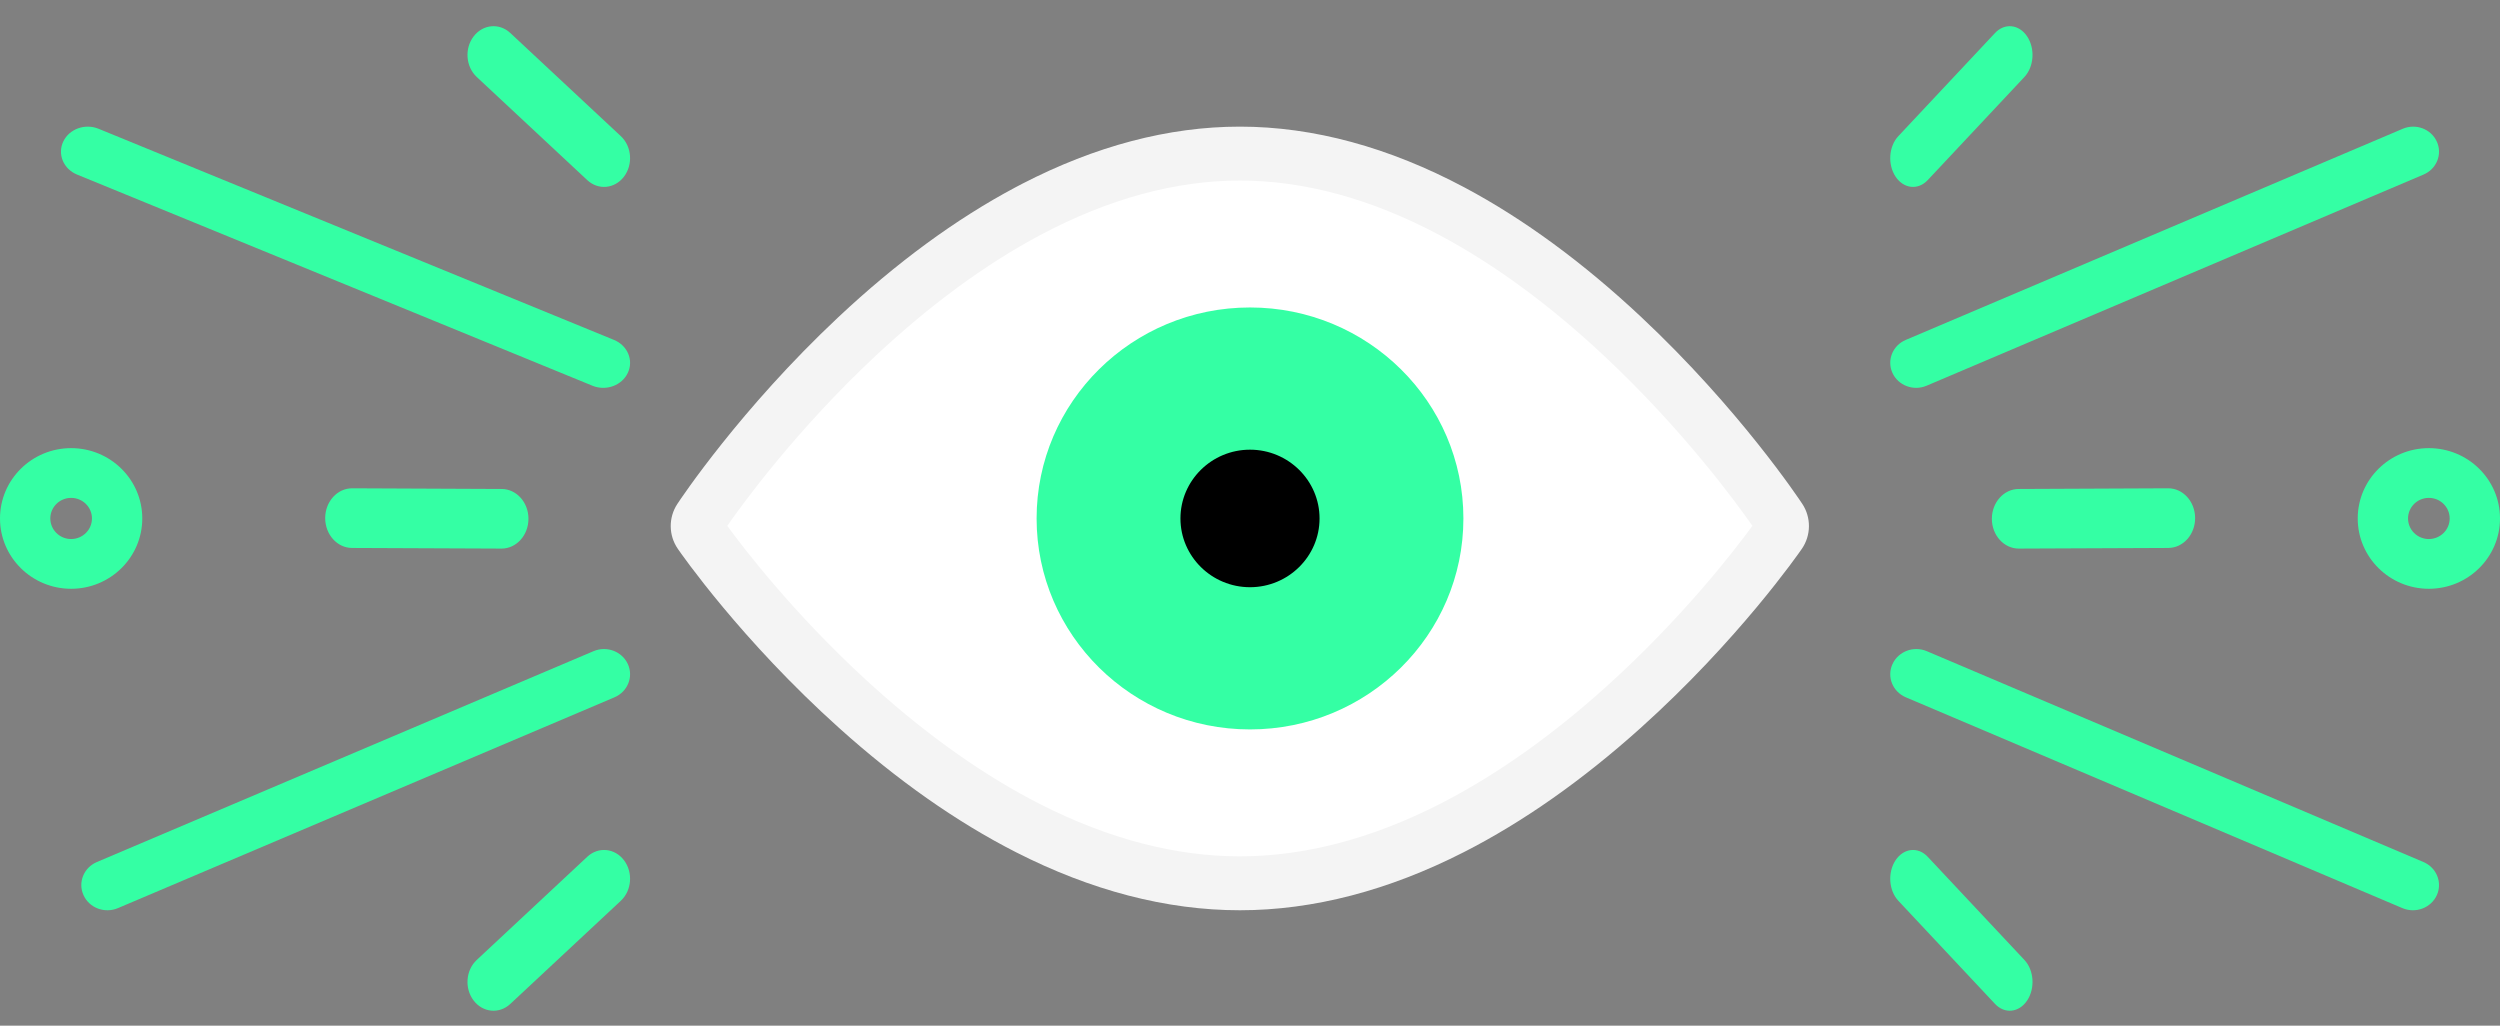 <svg width="78" height="32" viewBox="0 0 78 32" fill="none" xmlns="http://www.w3.org/2000/svg">
<rect x="0" y="0" width="78" height="32" fill="#808080" stroke="none"/>
<path d="M18.517 20.317C18.929 20.142 19.409 20.323 19.59 20.721C19.77 21.118 19.583 21.581 19.172 21.756L3.678 28.334C3.266 28.508 2.786 28.328 2.606 27.93C2.425 27.533 2.612 27.069 3.023 26.895L18.517 20.317Z" fill="#34FFA4"/>
<path d="M15.652 15.256C16.116 15.258 16.49 15.676 16.488 16.189C16.486 16.703 16.109 17.118 15.646 17.116L10.982 17.096C10.519 17.094 10.145 16.676 10.146 16.162C10.148 15.648 10.525 15.233 10.989 15.235L15.652 15.256Z" fill="#34FFA4"/>
<path d="M14.777 1.136C15.066 0.757 15.578 0.709 15.921 1.029L19.37 4.248C19.713 4.568 19.756 5.134 19.467 5.513C19.178 5.892 18.666 5.94 18.323 5.62L14.874 2.401C14.531 2.081 14.488 1.515 14.777 1.136Z" fill="#34FFA4"/>
<path d="M1.973 4.418C2.159 4.023 2.653 3.844 3.076 4.018L19.158 10.606C19.581 10.78 19.774 11.24 19.588 11.634C19.402 12.029 18.908 12.208 18.485 12.035L2.403 5.446C1.98 5.273 1.787 4.812 1.973 4.418Z" fill="#34FFA4"/>
<path d="M18.323 26.731C18.666 26.411 19.178 26.459 19.467 26.838C19.756 27.217 19.713 27.784 19.37 28.104L15.921 31.323C15.578 31.643 15.066 31.595 14.777 31.216C14.488 30.837 14.531 30.27 14.874 29.951L18.323 26.731Z" fill="#34FFA4"/>
<path d="M59.045 20.721C59.225 20.323 59.705 20.142 60.117 20.317L75.611 26.895C76.022 27.069 76.209 27.533 76.029 27.93C75.848 28.328 75.368 28.508 74.956 28.334L59.462 21.756C59.051 21.581 58.864 21.118 59.045 20.721Z" fill="#34FFA4"/>
<path d="M67.646 15.235C68.109 15.233 68.486 15.648 68.488 16.162C68.49 16.676 68.115 17.094 67.652 17.096L62.989 17.116C62.525 17.118 62.148 16.703 62.146 16.189C62.145 15.676 62.519 15.258 62.982 15.256L67.646 15.235Z" fill="#34FFA4"/>
<path d="M62.246 1.029C62.546 0.709 62.994 0.757 63.247 1.136C63.5 1.515 63.462 2.081 63.162 2.401L60.144 5.62C59.844 5.94 59.396 5.892 59.143 5.513C58.89 5.134 58.928 4.568 59.228 4.248L62.246 1.029Z" fill="#34FFA4"/>
<path d="M74.966 4.018C75.374 3.844 75.85 4.023 76.029 4.418C76.209 4.812 76.023 5.273 75.615 5.446L60.108 12.035C59.7 12.208 59.223 12.029 59.044 11.634C58.865 11.24 59.05 10.78 59.458 10.606L74.966 4.018Z" fill="#34FFA4"/>
<path d="M59.143 26.838C59.396 26.459 59.844 26.411 60.144 26.731L63.162 29.951C63.462 30.27 63.5 30.837 63.247 31.216C62.994 31.595 62.546 31.643 62.246 31.323L59.228 28.104C58.928 27.784 58.89 27.217 59.143 26.838Z" fill="#34FFA4"/>
<path d="M76.43 16.176C76.43 15.821 76.139 15.534 75.78 15.534C75.422 15.534 75.131 15.821 75.131 16.176C75.131 16.53 75.422 16.818 75.78 16.818C76.139 16.818 76.43 16.53 76.43 16.176ZM78 16.176C78 17.387 77.006 18.37 75.78 18.37C74.555 18.37 73.561 17.387 73.561 16.176C73.561 14.964 74.555 13.982 75.78 13.982C77.006 13.982 78 14.964 78 16.176Z" fill="#34FFA4"/>
<path d="M2.869 16.176C2.869 15.821 2.578 15.534 2.219 15.534C1.861 15.534 1.57 15.821 1.57 16.176C1.57 16.53 1.861 16.818 2.219 16.818C2.578 16.818 2.869 16.53 2.869 16.176ZM4.439 16.176C4.439 17.387 3.445 18.37 2.219 18.37C0.994 18.37 -7.62939e-06 17.387 -7.62939e-06 16.176C5.31631e-06 14.964 0.994 13.982 2.219 13.982C3.445 13.982 4.439 14.964 4.439 16.176Z" fill="#34FFA4"/>
<path d="M39 27.146C36.87 27.146 34.661 26.588 32.435 25.487C30.667 24.613 28.884 23.397 27.134 21.871C24.164 19.282 22.343 16.733 22.266 16.626C22.173 16.494 22.171 16.321 22.262 16.188C22.338 16.076 24.158 13.416 27.127 10.714C28.877 9.121 30.66 7.852 32.428 6.939C34.656 5.788 36.868 5.205 39 5.205C41.132 5.205 43.344 5.788 45.572 6.939C47.34 7.851 49.123 9.121 50.873 10.714C53.842 13.416 55.662 16.076 55.738 16.188C55.828 16.321 55.827 16.494 55.734 16.626C55.658 16.733 53.836 19.282 50.866 21.871C49.117 23.397 47.333 24.613 45.566 25.487C43.338 26.588 41.129 27.146 39 27.146Z" fill="white"/>
<path d="M38.683 3.951C40.988 3.951 43.347 4.601 45.69 5.847H45.69C47.546 6.835 49.401 8.199 51.206 9.892C54.264 12.759 56.138 15.579 56.233 15.723L56.233 15.723C56.512 16.147 56.508 16.702 56.218 17.123C56.112 17.277 54.237 19.973 51.186 22.714C49.38 24.337 47.525 25.643 45.67 26.588L45.67 26.588C43.331 27.78 40.978 28.4 38.683 28.4C36.387 28.4 34.034 27.78 31.696 26.588V26.588C29.841 25.643 27.986 24.336 26.18 22.713C23.119 19.965 21.243 17.261 21.149 17.125L21.148 17.123C20.857 16.702 20.854 16.147 21.133 15.723L21.133 15.723C21.228 15.579 23.102 12.76 26.16 9.892C27.965 8.199 29.82 6.835 31.676 5.848L31.895 5.733C34.166 4.561 36.45 3.951 38.683 3.951ZM38.683 5.633C36.694 5.633 34.6 6.193 32.454 7.335L32.454 7.335C30.75 8.242 29.013 9.513 27.295 11.124V11.124C24.856 13.411 23.205 15.669 22.691 16.406C23.193 17.094 24.738 19.116 27.018 21.212L27.289 21.458C29.006 23 30.742 24.218 32.447 25.087H32.448C34.593 26.18 36.689 26.718 38.683 26.718C40.676 26.718 42.772 26.18 44.918 25.087L45.078 25.004C46.732 24.142 48.414 22.952 50.077 21.458L50.077 21.458C52.508 19.274 54.156 17.118 54.675 16.406C54.161 15.67 52.51 13.411 50.071 11.124L50.071 11.124C48.353 9.512 46.616 8.241 44.912 7.335H44.912C42.766 6.193 40.672 5.633 38.683 5.633Z" fill="#F4F4F4"/>
<path d="M38.683 20.877C36.235 20.877 34.244 18.768 34.244 16.176C34.244 13.583 36.235 11.474 38.683 11.474C41.131 11.474 43.122 13.583 43.122 16.176C43.122 18.768 41.131 20.877 38.683 20.877Z" fill="black"/>
<path d="M39 14.03C40.196 14.03 41.17 14.993 41.17 16.176C41.17 17.358 40.196 18.321 39 18.321C37.804 18.321 36.83 17.358 36.83 16.176C36.83 14.993 37.804 14.03 39 14.03ZM39 9.593C35.323 9.593 32.342 12.54 32.342 16.176C32.342 19.811 35.323 22.758 39 22.758C42.677 22.758 45.658 19.811 45.658 16.176C45.658 12.54 42.677 9.593 39 9.593Z" fill="#34FFA4"/>
</svg>
